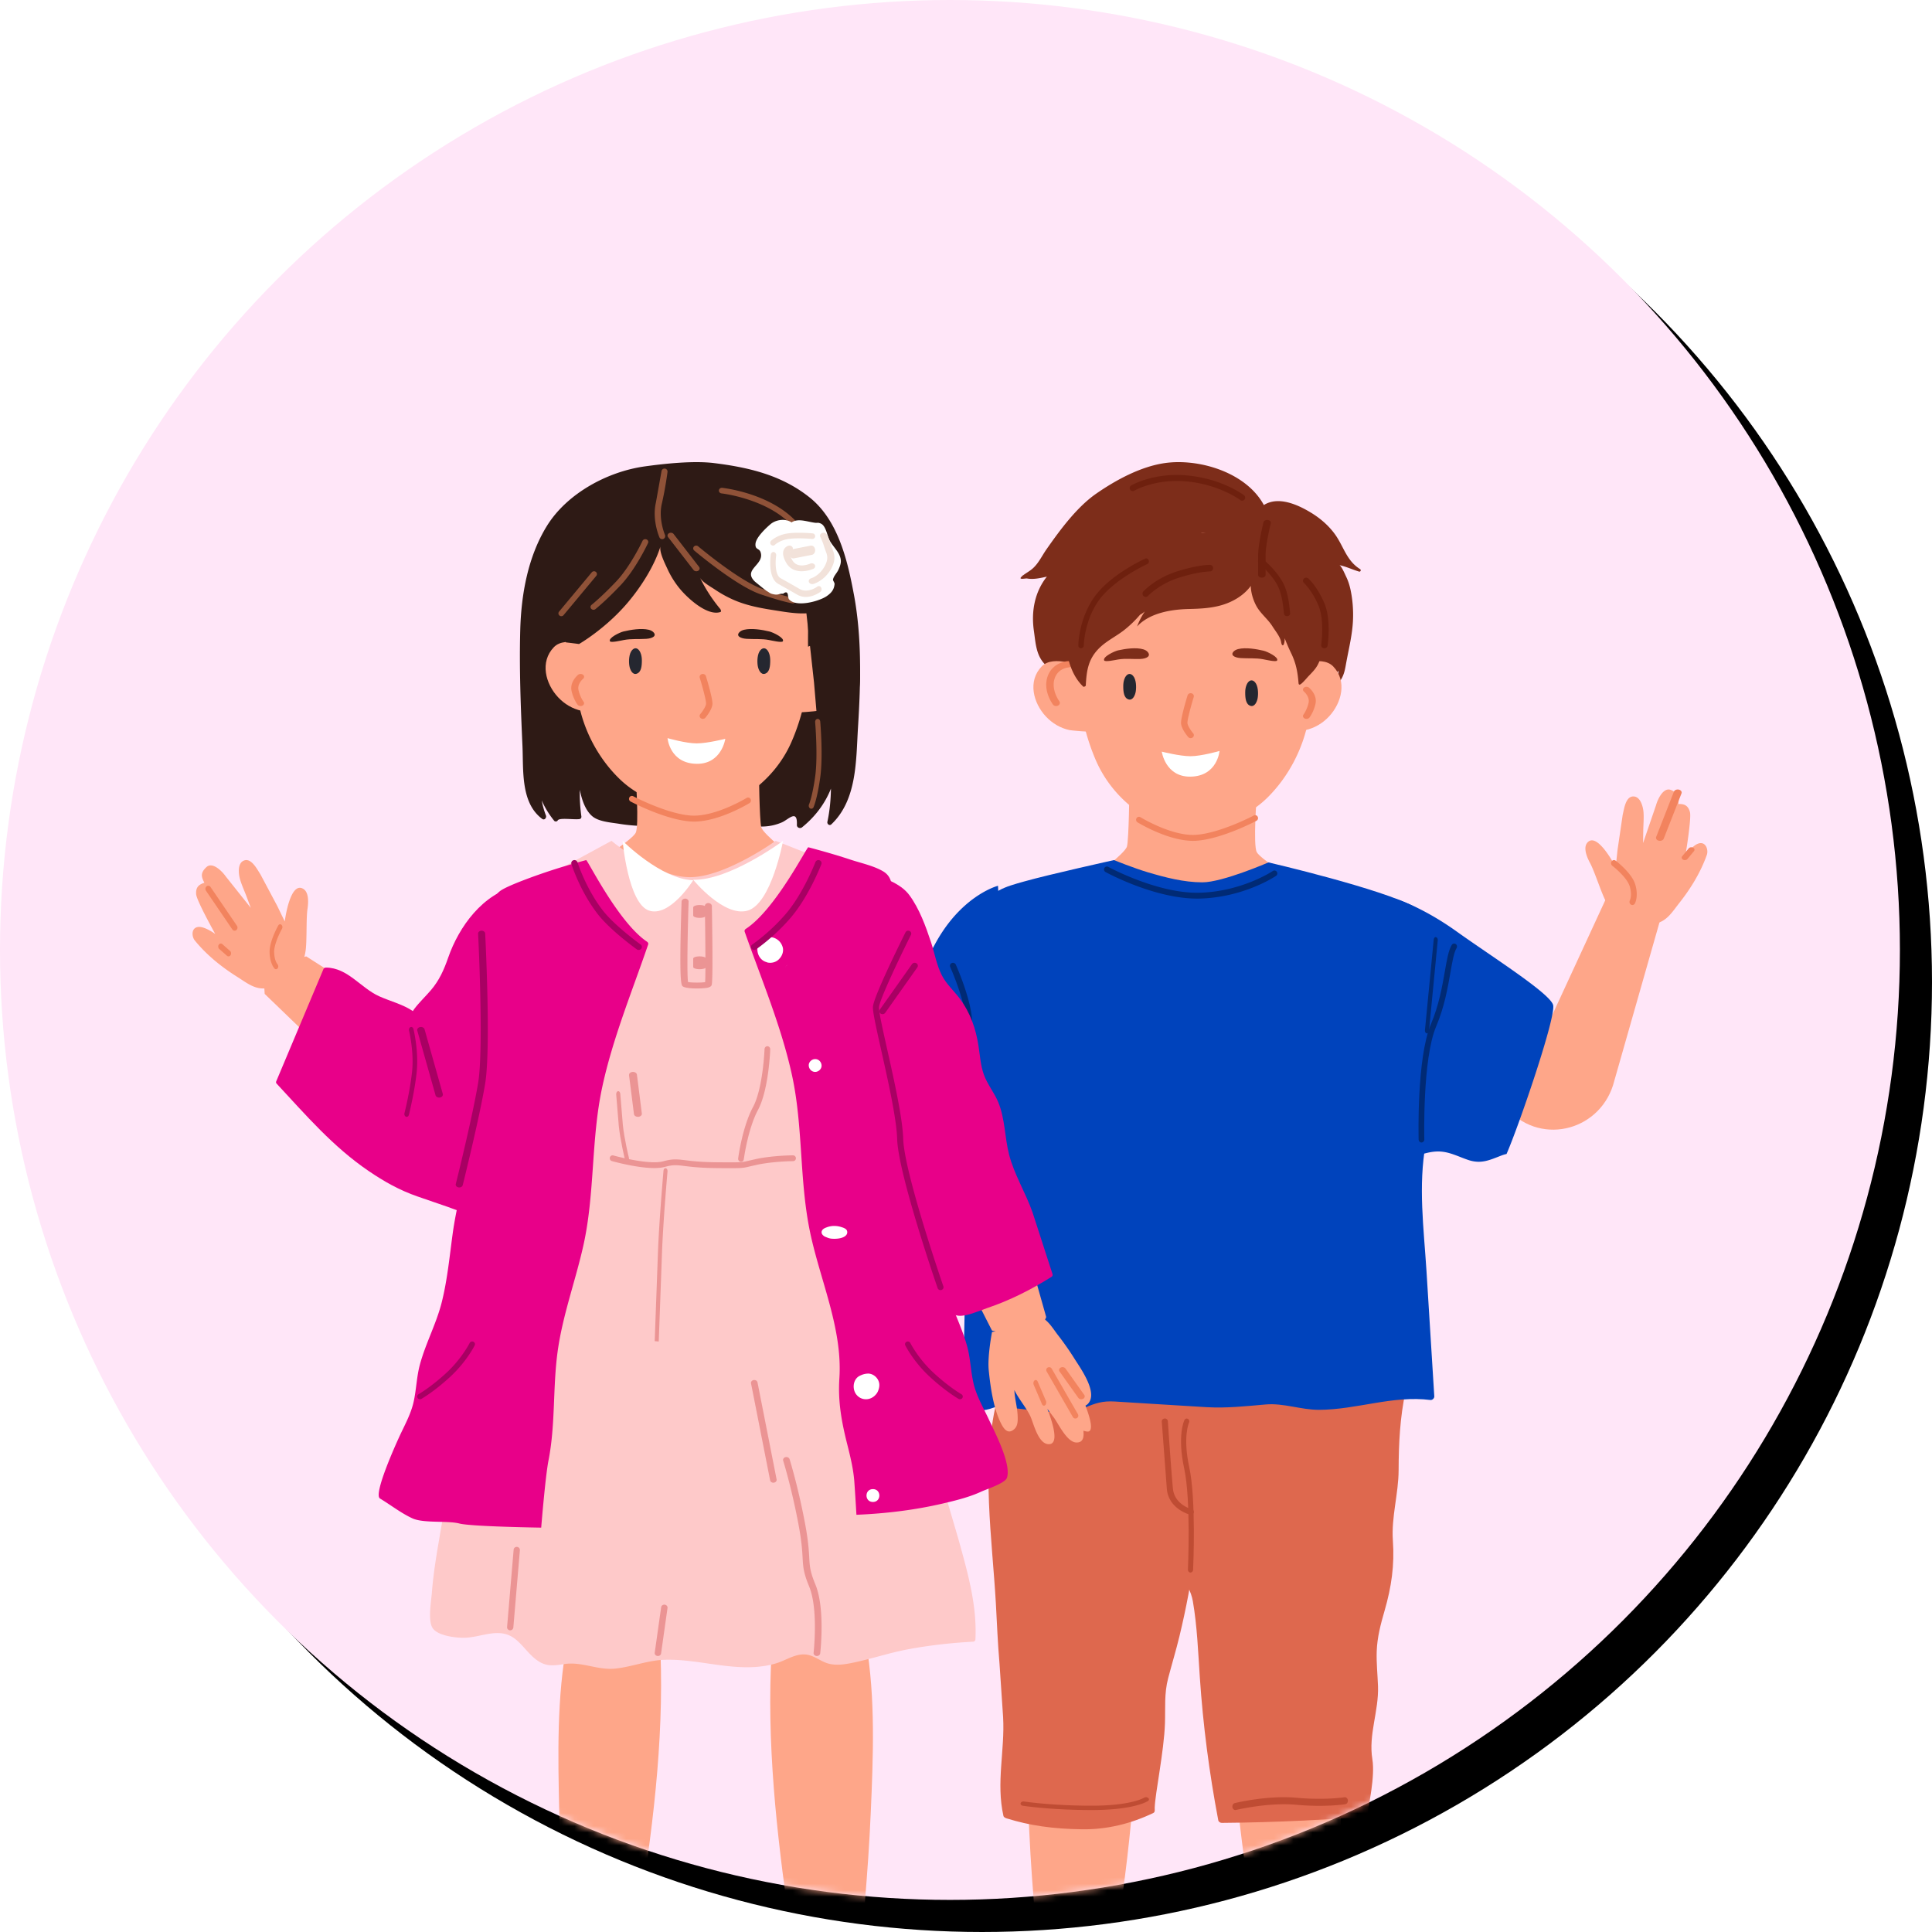 <svg xmlns="http://www.w3.org/2000/svg" xmlns:xlink="http://www.w3.org/1999/xlink" width="301" height="301" xmlns:v="https://vecta.io/nano"><style><![CDATA[.B{fill:#fea689}.C{fill:#f2835e}.D{fill:#fff}.E{fill:#7d2d1a}.F{fill:#2e1a15}]]></style><defs><circle id="A" cx="148" cy="148" r="148"/><filter x="-0.8%" y="-0.8%" width="103.4%" height="103.4%" id="B"><feOffset dx="5" dy="5" in="SourceAlpha"/><feColorMatrix values="0 0 0 0 1   0 0 0 0 0   0 0 0 0 0.71  0 0 0 1 0"/></filter></defs><g fill="none" fill-rule="evenodd"><mask id="C" class="D"><use xlink:href="#A"/></mask><use fill="#000" filter="url(#B)" xlink:href="#A"/><use fill="#ffe6f8" xlink:href="#A"/><g mask="url(#C)"><g transform="matrix(-1 0 0 1 266 72)"><path d="M106.923 17.925a1.64 1.64 0 0 0-.191-.183.12.12 0 0 0-.114-.097c-.43-.337-.894-.579-1.337-.932-1.029-.82-1.571-2.061-2.311-3.118-2.082-2.978-4.72-6.577-7.753-8.683C92.131 2.772 88.248.666 84.473.139c-5.279-.735-12.616 1.439-15.379 6.545-2.222-1.41-5.218-.107-7.35 1.193-1.394.85-2.658 1.924-3.642 3.244-1.446 1.94-1.831 4.204-4.004 5.547-.197.122-.07.451.159.383 1.016-.298 2.056-.8 3.078-1.003-.303.061-.907 1.48-1.048 1.769-.336.687-.555 1.39-.711 2.138-.318 1.524-.434 3.103-.368 4.66.093 2.191.617 4.289 1.015 6.429.211 1.135.319 2.12 1.034 3.101.097.133.364.112.346-.096l-.146-1.588c.152.27.304.538.47.799.409 1.359 1.001 2.448 1.756 3.905.386.747 1.881.623 2.018 1.452.207 1.246 1.575 2.728 2.441 3.47 1.461 1.249 1.705 3.215 2.785 4.806 1.493 2.2 2.914 4.394 3.71 6.776 1.417.901 2.927 1.584 4.393 1.939 4.629 1.121 9.341-.295 13.385-2.601 1.203-.686 2.472-1.455 3.709-2.313.582-2.561 1.4-5.059 2.737-7.326 1.52-2.576 3.815-4.295 5.891-6.282l.217-1.363c.461-.916.807-1.921 1.064-2.975l1.186-1.261c1.376-1.446 1.43-3.31 1.704-5.211.442-3.064-.147-6.078-2.023-8.438 1.028.227 2.064.468 3.078.29.253-.044 1.315.235.945-.202" class="E"/><path d="M91.789 227.962c.656 4.44 1.38 13.225 1.38 13.225s.392.443.459.434l9.173.379c.219.009.382-.155.404-.353 1.043-9.376 1.991-18.77 2.431-28.191.406-8.68.803-17.863-.764-26.48.061.013.124.023.185.037.307.068.464-.365.155-.454-.142-.04-.286-.072-.428-.112-.022-.117-.036-.237-.059-.353-.046-.227-.431-.198-.425.036l.008.193c-4.769-1.249-9.587-1.592-14.534-1.12-.194.018-.33.227-.344.394-1.201 14.118.289 28.357 2.36 42.366" class="B"/><path d="M110.77 146.504c.443-.257.241-1.011-.291-1.119l-.354-1.267c-.182-.582-1.072-.342-.915.253l.276 1.131c-2.122.354-2.432.718-4.557 1.05-2.457.383-5.116.825-7.454-.325-1.759-.866-2.992-2.518-4.761-3.386-1.336-.655-2.859-.936-4.339-.812-7.164.598-9.312 8.686-9.372 14.647-.089 8.8 1.182 17.706 3.242 26.246.53 2.193 1.185 4.348 1.758 6.529.634 2.414.418 4.603.5 7.047.146 4.357 1.52 10.841 1.598 13.135.01.305-.087.679.215.824 3.475 1.667 7.219 2.592 11.083 2.541 4.585-.06 8.18-.586 11.749-1.692.216-.067.472-.179.521-.398 1.17-5.19-.243-10.185.05-15.386l.567-8.417c.272-3.092.386-6.203.561-9.302.576-10.156 2.316-21.229-.079-31.3" fill="#de684e"/><path d="M73.765 185.696c-.01-.168-.14-.38-.332-.402-4.886-.57-9.661-.321-14.407.837l.012-.194c.011-.234-.37-.271-.419-.044-.025.116-.041.236-.066.353-.142.037-.284.066-.426.104-.309.083-.162.52.143.457.061-.012.123-.021.184-.033-1.731 8.612-1.532 17.829-1.313 26.542.237 9.458.977 18.899 1.813 28.322.018.2.175.367.392.361l9.086-.199c.066.011.464-.426.464-.426s.901-8.796 1.644-13.236c2.343-14.008 4.117-28.26 3.226-42.443" class="B"/><path d="M86.998 150.786c-.061-2.927-1.45-5.923-3.115-8.294-1.53-2.18-3.576-1.457-5.887-1.001-8.971 1.772-20.857 2.436-29.96 3.175-.075.006-.137.031-.197.056l-.057-.183c-.156-.487-.879-.287-.771.211.879 4.061 1.074 8.116 1.088 12.298.012 3.679 1.153 7.31.894 10.971-.27 3.823.224 7.23 1.284 10.893.61 2.108 1.16 4.159 1.235 6.37.06 1.812-.139 3.623-.202 5.432-.135 3.885 1.51 7.529.882 11.354-.457 2.783.627 7.211.684 8.286.071 1.348 2.394.845 3.679.932l6.363.355c4.244.199 8.493.325 12.741.359.228.002.495-.173.539-.407 1.403-7.377 2.371-14.808 2.875-22.297.265-3.938.411-7.926 1.083-11.822.543-3.15 3.209-5.096 3.644-8.38.397-2.999-.203-6.063.457-9.036.708-3.188 2.812-5.9 2.741-9.273" fill="#de684e"/><g class="B"><path d="M118 116.961l10.075 23.76 6.74 2.278 2.185-3.557L132.351 109 118 116.961M70.192 51.815s.611 7.926 0 8.963S65 64.704 65 64.704l8.094 7.334L85.082 73 96 64.926S90.732 61 90.426 59.889 90.044 51 90.044 51l-19.852.815"/><path d="M62.131 40.072c.85 4.625 3.178 9.013 6.423 12.21 3.527 3.476 8.478 4.926 13.21 4.694 4.234-.208 8.215-2.871 10.914-6.234 1.046-1.304 1.931-2.757 2.603-4.316 1.815-4.213 2.993-9.52 2.663-14.162-.285-4.001.729-9.254-2.263-11.729-4.997-4.133-11.086-6.59-16.831-9.487-.034-.017-.072-.035-.109-.044-.799-.17-16.779 4.936-16.781 4.936-.253.117-.42 2.037-.475 2.359a43.14 43.14 0 0 0-.339 2.498c-.307 2.844-.05 5.861.031 8.711.098 3.439.31 7.061.953 10.564"/><path d="M64.628 31.959s-4.466-2.066-6.334-.133c-2.206 2.283-1.328 5.697.663 7.814.991 1.053 2.231 1.794 3.671 2.108.314.068 3.385.33 3.372.229-.001-.001-1.372-10.018-1.372-10.018m32.744 0s4.466-2.066 6.334-.133c2.206 2.283 1.327 5.697-.664 7.814-.991 1.053-2.23 1.794-3.671 2.108-.314.068-3.386.33-3.372.229 0-.001 1.372-10.018 1.372-10.018"/></g><g fill="#252730"><path d="M72 35.848c-.012-1.442-.822-2.34-1.526-1.559-.495.551-.536 1.733-.419 2.449.097.59.467 1.431 1.118 1.232.736-.224.834-1.191.827-2.123m19-1c-.012-1.441-.823-2.34-1.526-1.558-.495.55-.536 1.732-.419 2.448.096.591.467 1.431 1.118 1.233.736-.223.835-1.19.827-2.123"/></g><g class="E"><path d="M73.781 29.478c-.158-.156-.406-.288-.7-.359-1.168-.283-2.836-.004-3.949.264-.599.144-2.409 1.021-2.096 1.532.153.248 1.688-.114 2.185-.208 1.137-.214 2.31-.1 3.471-.179.988-.067 1.682-.466 1.089-1.051m13.412.097c.148-.172.386-.322.673-.407 1.141-.34 2.813-.095 3.934.156.603.136 2.451 1.016 2.171 1.574-.137.271-1.682-.068-2.18-.152-1.141-.193-2.298-.033-3.454-.08-.984-.04-1.697-.445-1.144-1.09"/></g><path d="M80.5 43c-.108 0-.218-.033-.31-.1a.44.44 0 0 1-.083-.651c.326-.384.857-1.158.893-1.602.039-.463-.551-2.652-.981-4.058-.076-.246.079-.502.343-.573s.542.074.618.319c.181.592 1.082 3.587 1.016 4.382-.072.869-1 1.981-1.105 2.105-.098.116-.245.177-.392.177" class="C"/><path d="M76 45s2.853.817 4.523.817S85 45.103 85 45.103s-.553 3.936-4.443 3.896C76.331 48.958 76 45 76 45" class="D"/><g class="C"><path d="M101.457 38a.65.65 0 0 1-.312-.079c-.268-.147-.347-.453-.174-.682.013-.018 1.296-1.76.725-3.512-.527-1.617-2.09-1.732-2.157-1.736-.317-.02-.558-.253-.537-.524s.292-.502.608-.461c.1.005 2.447.143 3.201 2.457.712 2.187-.802 4.227-.867 4.312-.11.146-.296.226-.486.226M80.122 59a7.74 7.74 0 0 1-.565-.02c-3.963-.292-9.097-2.992-9.313-3.107s-.307-.396-.193-.623.386-.315.608-.198c.051.027 5.186 2.729 8.963 3.007 3.723.292 8.646-2.708 8.695-2.738.214-.133.491-.06.619.159a.47.47 0 0 1-.155.634c-.201.124-4.758 2.888-8.659 2.888M62.452 40c-.183 0-.362-.075-.465-.21-.027-.035-.646-.854-.935-2.13-.321-1.417.955-2.483 1.009-2.528.212-.175.559-.176.774-.007a.38.38 0 0 1 .01.62c-.009.009-.935.794-.717 1.757.251 1.104.786 1.822.791 1.828.157.207.075.478-.182.604a.65.65 0 0 1-.286.065"/></g><path d="M141.618 151.61c1.311-1.777-1.11-5.614-1.882-7.052-.756-1.41-1.587-2.782-2.489-4.11-.694-1.023-1.475-2.639-2.74-3.168-2.088-.872-5.531.46-7.29 1.637-.026.007-1.079.086-1.079.086s-1.16 3.793-1.139 6.086c.026 2.72.221 6.298 1.317 8.823.417.961 1.033 1.819 2.158.992.615-.452.691-1.283.73-1.953.091-1.549-.239-2.858-.164-4.294.616 1.535 1.816 3.103 2.326 4.464.423 1.128.878 4.487 2.624 4.726 1.718.235 1.267-2.689.36-5.686l1.022 1.576c.652 1.044 1.811 4.064 3.368 4.248 1.238.147 1.396-.856 1.387-1.79.161.069.329.126.501.168.134.034.276.058.409.023 1.124-.289-.228-4.182-.168-4.2.256-.078.509-.256.746-.576" class="B"/><g class="C"><path d="M134.603 152c-.148 0-.29-.101-.359-.273l-1.204-3.036c-.095-.24-.012-.528.186-.643s.435-.014.53.225l1.205 3.036c.095.24.012.528-.186.643-.056.033-.114.047-.172.047m5.873 4.001c-.2 0-.392-.093-.48-.252l-3.95-7.145c-.119-.215-.001-.468.263-.564s.574-.002.694.214l3.95 7.145c.119.216.001.468-.263.565a.64.64 0 0 1-.215.037m.916-4c-.228 0-.445-.109-.55-.295l-2.782-4.967c-.144-.258-.015-.565.287-.688s.667-.013.812.245l2.783 4.966c.144.259.015.566-.288.687-.085.035-.174.051-.261.051"/></g><g class="B"><path d="M31 100.945L15.118 66.551 8.171 66 7 70.101l7.493 26.272c1.895 7.654 11.162 10.221 16.507 4.572"/><path d="M15.762 68.524c.749-1.368 1.777-4.701 2.513-6.067.729-1.353.959-2.504.456-3.132-1.545-1.932-4.451 3.768-4.451 3.768l-.285-2.664-.804-5.477c-.209-.843-.429-2.799-1.588-2.867-1.206-.071-1.605 1.673-1.661 2.508-.06.908.024 1.838.042 2.745l.031 2.013L8 53.468c-.277-1.01-1.177-2.865-2.329-2.392-1.37.564-1.246 1.324-1.148 2.188-.87-.031-1.52.166-1.813 1.262-.26.973.709 6.776.709 6.776s-.969-1.433-1.885-1.828c-1.252-.54-1.746.899-1.454 1.719 1.002 2.81 2.576 5.32 4.289 7.489 1.106 1.4 1.995 2.958 3.894 3.233 1.315.19 2.857.102 3.882-.723a.46.46 0 0 0 .138-.02c1.857-.579 2.608-1.061 3.477-2.649"/></g><g class="C"><path d="M11.677 69a.44.44 0 0 1-.383-.234c-.026-.044-.607-1.119-.063-2.963.529-1.79 2.955-3.638 3.059-3.716a.43.43 0 0 1 .628.121c.143.22.093.525-.111.679-.632.478-2.353 1.988-2.715 3.213-.411 1.391-.038 2.137-.021 2.168.12.233.048.53-.165.665a.43.43 0 0 1-.229.067M7.384 59c-.264 0-.51-.132-.589-.337l-2.768-7.052c-.099-.251.086-.515.411-.59s.669.067.768.316l2.768 7.052c.098.251-.086.515-.411.59a.78.78 0 0 1-.178.02M3.509 62c-.16 0-.317-.061-.411-.175l-1.016-1.22c-.15-.179-.088-.421.139-.54s.532-.069.681.11l1.016 1.22c.15.18.087.421-.139.54a.58.58 0 0 1-.27.065"/></g><g fill="#0043bc"><path d="M114.776 93.172c-.917-7.967 1.304-15.856-1.776-23.47-1.186-2.931-3.684-3.56-6.551-4.368C102.527 64.228 92.453 62 92.453 62s-3.108 1.255-5.269 1.896c-2.762.818-5.598 1.562-8.5 1.569-3.152.008-10.309-3.105-10.309-3.105s-17.779 4.122-22.968 7.027c-4.235 2.372-1.639 2.852-4.362 6.879-.173.256.191.604.44.419 1.141-.846 2.197-1.774 3.233-2.721l.022.957c-1.985 4.298-.052 9.655-.035 14.174.012 3.218-.939 6.315-1.313 9.49-.304 2.581.02 5.052.481 7.589 1.195 6.575.306 13.196-.114 19.818l-1.218 19.557c-.019.291.302.604.596.567 5.89-.749 11.512 1.518 17.368 1.531 2.816.006 5.501-1.077 8.303-.835 3.106.269 6.022.596 9.162.425l9.395-.577 4.936-.307c1.891-.118 3.015.245 4.718.971 3.516 1.499 9.327.048 13.102-.125.341-.016.692-.03 1.017.087 1.767.642 2.801.623 4.583-.348.179-.098.281-.312.278-.509l-.553-27.065c-.087-4.548.163-9.036.351-13.576.176-4.259-.537-8.404-1.023-12.619"/><path d="M32.049 108.014c1.826.698 3.157 1.379 5.169.715 1.467-.483 2.832-1.236 4.406-1.324 1.858-.102 3.496.728 5.267 1.126 2.5.563 5.165-.102 7.317-1.414l2.474-1.577c.715-7.638 2.698-23.565 2.253-24.093C58.365 80.769 48.669 68 48.669 68s-4.122 1.197-9.603 5.117-14.414 9.548-15.029 11.427c-.556 1.701 5.343 18.889 7.247 23.242a5.33 5.33 0 0 1 .765.228M110.513 66s5.007 1.273 9.041 7.755 15.408 34.366 15.446 35.901-5.49 2.148-9.523 5.524-10.613 3.069-12.775 3.529-4.702.307-4.702 0S110.513 66 110.513 66"/></g><g fill="#bf4c33"><path d="M80.522 173c-.213 0-.392-.185-.403-.423-.02-.443-.494-10.921.598-15.984 1.033-4.785.048-6.912.038-6.933-.104-.217-.031-.488.164-.604s.438-.039.545.176c.048.096 1.154 2.402.039 7.57-1.066 4.94-.583 15.624-.578 15.731.012.246-.16.456-.383.468-.007.001-.014.001-.021.001"/><path d="M80.474 164c-.207 0-.397-.128-.456-.323-.071-.236.076-.481.328-.548.109-.028 2.673-.738 2.915-3.202.272-2.774.786-10.432.791-10.509.017-.244.242-.448.503-.415.262.015.461.226.444.47l-.793 10.535c-.302 3.081-3.47 3.94-3.605 3.974a.51.51 0 0 1-.128.016M73.53 210a.37.37 0 0 1-.098-.012c-.05-.012-5.023-1.207-9.375-.811-4.477.411-7.524-.065-7.651-.087-.257-.041-.438-.316-.402-.616s.28-.501.531-.466c.03.005 3.084.479 7.447.08 4.493-.415 9.435.779 9.643.83.254.061.417.353.364.647-.047.259-.242.435-.46.435m22.393 0h-.067c-6.526-.004-8.618-1.351-8.704-1.408-.188-.126-.203-.341-.032-.48a.58.58 0 0 1 .647-.025c.037.023 2.014 1.23 8.09 1.235h.066c6.258 0 10.48-.646 10.522-.653.252-.037.493.078.546.262s-.106.363-.355.403c-.043.006-4.351.667-10.712.667"/></g><g fill="#002a75"><path d="M44.538 106c-.257-.007-.449-.219-.443-.475.004-.125.304-12.559-1.844-17.61-1.28-3.008-1.806-6.017-2.229-8.436-.292-1.672-.545-3.117-.949-3.763-.134-.215-.076-.501.129-.641s.479-.079.613.134c.501.803.756 2.259 1.078 4.104.415 2.37.931 5.319 2.167 8.226 2.23 5.242 1.934 17.492 1.921 18.011-.007.252-.204.45-.442.45"/><path d="M43.682 89c-.156 0-.293-.162-.315-.387l-1.364-14.102c-.023-.245.098-.47.272-.504.175-.046.334.137.358.383l1.364 14.102c.023.244-.098.47-.273.503-.014.004-.029.004-.043.004M79.478 68a14.53 14.53 0 0 1-.512-.008c-6.779-.215-11.566-3.4-11.767-3.535a.46.46 0 0 1-.126-.632c.137-.209.413-.268.621-.128.047.032 4.786 3.177 11.299 3.384 6.532.226 14.268-3.984 14.345-4.026.218-.117.489-.035.607.186a.46.46 0 0 1-.182.618C93.447 64.03 86.12 68 79.478 68m34.997 48c-.269-.003-.478-.215-.475-.474l.563-28.687c.238-3.424 2.435-8.353 2.528-8.561a.48.48 0 0 1 .626-.238c.239.105.348.38.242.616-.022.049-2.223 4.987-2.449 8.247-.231 3.33-.558 28.384-.562 28.637a.47.47 0 0 1-.475.461"/></g><path d="M97.044 20.783c-2.557-2.184-5.407-4.069-8.251-5.817-2.544-1.563-5.338-3.451-8.332-3.855-3.1-.419-6.405.428-9.381 1.241-2.983.814-6.402 1.565-9.084 3.206-1.959 1.198-3.26 3.17-2.95 5.577.242 1.88.346 3.498.358 5.375.008 1.297.133 2.45.797 3.564.09.636.318 1.25.698 1.837.324.499.753.931 1.161 1.354.373.386.756.884 1.165 1.227.36.302.449.16.47-.109.137-1.714.393-3.061 1.14-4.603.37-.764.707-1.548 1.014-2.343.001.353.027.702.179 1.026.031.065.104.071.168.049.012.012.034.02.039 0 .002-.01.007-.019.01-.029.009-.01.027-.006.033-.019.069-.149.105-.298.129-.45.13-.794.921-1.746 1.342-2.42.692-1.106 1.749-1.904 2.411-3.006.506-.844.965-2.162.969-3.311 1.08 1.492 2.796 2.496 4.558 3.006 1.656.479 3.352.556 5.06.595 2.718.061 6.121.584 8.103 2.727a12.09 12.09 0 0 0-1.203-2.34c.231.196.476.374.736.508a17.5 17.5 0 0 0 2.527 2.431c1.249.968 2.723 1.662 3.853 2.79 1.693 1.691 1.952 3.471 2.074 5.775.006.105.094.175.183.185.063.056.159.071.236-.002 1.839-1.764 2.56-4.533 2.719-7.056.19-3.016-.685-5.193-2.931-7.111" class="E"/><g fill="#6e200e"><path d="M69.407 18c-.33-.004-.584-.198-.579-.433v-3.182c-.031-1.701-.811-4.851-.819-4.883-.058-.231.15-.453.465-.496.32-.037.616.112.673.343.033.132.804 3.25.838 5.024v3.209c-.006.233-.263.419-.579.419"/><path d="M65.483 24a.67.67 0 0 1-.046-.002c-.265-.023-.459-.238-.434-.481.16-1.541.34-3.288 1.129-4.758.784-1.462 1.98-2.655 3.046-3.629.189-.173.494-.173.682 0s.188.453-.001.624c-1.01.923-2.14 2.049-2.861 3.394-.71 1.326-.882 2.987-1.035 4.453-.023.228-.233.4-.479.4M59.66 29a.49.49 0 0 1-.493-.407c-.025-.164-.59-4.058.507-6.63 1.087-2.549 2.428-3.78 2.485-3.832.199-.179.513-.173.703.016s.183.488-.015.669c-.012.01-1.25 1.157-2.25 3.502-.995 2.335-.449 6.105-.443 6.143.039.259-.151.498-.423.535a.58.58 0 0 1-.07.005M87.501 21a.49.49 0 0 1-.362-.16c-.017-.018-1.731-1.843-4.737-2.811-3.055-.986-4.886-1.003-4.904-1.003-.275-.001-.498-.23-.498-.513s.223-.512.499-.512c.079 0 1.985.012 5.202 1.049 3.268 1.053 5.087 3.004 5.163 3.086.189.206.18.53-.02.724-.096.095-.22.141-.343.141M97.577 29c-.23 0-.418-.201-.423-.451-.001-.038-.096-3.957-2.425-7.118-2.358-3.202-7.418-5.524-7.469-5.548-.216-.098-.317-.367-.227-.601s.339-.344.554-.246 5.311 2.437 7.803 5.821c2.514 3.414 2.607 7.503 2.61 7.676.004.254-.182.463-.415.467M72.482 6c-.143 0-.284-.061-.379-.179-.165-.202-.128-.496.081-.655.136-.104 3.385-2.542 8.689-3.075 5.328-.538 8.756 1.469 8.899 1.556a.46.46 0 0 1 .158.642.49.49 0 0 1-.662.153c-.033-.019-3.313-1.927-8.295-1.422-5.012.505-8.162 2.857-8.193 2.881a.49.49 0 0 1-.297.099"/></g></g></g><g mask="url(#C)"><g transform="translate(30 72)"><g class="B"><path d="M26 82.297L17.708 77 11 78.802l.235 4.044L18.655 90 26 82.297m94 44.052l4.548 8.948 6.668 1.702 1.783-3.796L130.116 123 120 126.349m-27.375 98.614c.618 4.44 1.299 13.225 1.299 13.225s.37.443.432.434l8.635.379c.205.009.359-.155.379-.354.982-9.375 1.874-18.77 2.288-28.191.382-8.68.756-17.862-.719-26.48.058.014.116.024.174.038.289.067.438-.366.146-.454-.134-.041-.269-.072-.403-.112-.021-.117-.033-.237-.055-.353-.043-.227-.405-.198-.4.035l.007.194c-4.488-1.249-9.023-1.592-13.679-1.12-.183.019-.31.227-.324.394-1.13 14.118.273 28.357 2.221 42.366m-19.847-42.268c-.01-.168-.133-.38-.313-.402-4.598-.57-9.093-.321-13.559.837l.011-.193c.01-.235-.348-.271-.395-.044-.024.116-.039.236-.063.353l-.401.103c-.291.083-.152.52.135.458.057-.012.115-.021.173-.033-1.63 8.612-1.442 17.829-1.236 26.542.223 9.459.92 18.899 1.706 28.322.016.2.165.367.369.361l8.551-.199c.061.011.436-.426.436-.426s.848-8.796 1.547-13.236c2.205-14.008 3.876-28.26 3.036-42.443"/></g><path d="M103.034 20.624c-.998-5.376-2.476-11.597-6.896-15.123C91.784 2.027 86.688.824 81.263.149c-3.17-.395-7.612.071-10.794.512-5.849.809-12.157 4.238-15.271 9.291-2.953 4.79-3.992 10.648-4.144 16.187-.165 6.034.077 12.101.347 18.129.165 3.697-.307 8.817 3.071 11.312.368.272.713-.197.583-.534-.308-.797-.513-1.569-.657-2.345.48 1.104 1.125 2.158 1.941 3.17.132.163.45.142.549-.049.25-.483 2.642-.07 3.427-.22.197-.037.286-.236.261-.415a26.15 26.15 0 0 1-.245-4.142c.328 1.665.922 3.305 2.01 4.174 1.01.806 2.889.927 4.115 1.126 1.681.274 3.366.369 5.068.356.28-.002.397-.269.341-.473 1.522-.066 3.047-.108 4.609.167a19.97 19.97 0 0 0 5.719.199c2.392-.246 4.606.295 6.954.165a7.83 7.83 0 0 0 2.678-.639c.995-.434 2.445-2.128 2.326.395-.02.436.498.628.814.372 2.046-1.658 3.573-3.696 4.494-6.023-.029 1.726-.18 3.434-.554 5.171-.074.345.325.673.62.392 4.032-3.832 3.832-9.995 4.15-15.117.428-6.889.627-13.864-.639-20.684" class="F"/><g class="B"><path d="M69.025 48.815s.591 7.926 0 8.963S64 61.704 64 61.704l7.832 7.334L83.433 70 94 61.926S88.901 58 88.606 56.889 88.236 48 88.236 48l-19.211.815"/><path d="M60.131 37.44c.85 4.524 3.178 8.817 6.423 11.945 3.527 3.4 8.478 4.818 13.21 4.591 4.234-.203 8.215-2.808 10.914-6.098 1.046-1.275 1.931-2.697 2.603-4.223 1.815-4.121 2.993-9.313 2.663-13.853-.284-3.914.729-9.053-2.263-11.474-4.997-4.043-11.086-6.447-16.831-9.281a.49.49 0 0 0-.109-.043c-.799-.166-16.779 4.828-16.781 4.829-.252.115-.421 1.993-.475 2.308-.138.81-.248 1.625-.339 2.443-.307 2.782-.05 5.734.031 8.522.098 3.365.31 6.907.953 10.334"/><path d="M62.628 28.959s-4.466-2.067-6.334-.133c-2.206 2.283-1.327 5.697.664 7.814.99 1.053 2.23 1.795 3.671 2.108.314.068 3.386.33 3.372.229 0-.001-1.372-10.018-1.372-10.018m32.743 0s4.466-2.067 6.334-.133c2.206 2.283 1.328 5.697-.663 7.814-.991 1.053-2.231 1.795-3.671 2.108-.314.068-3.386.33-3.372.229 0-.001 1.372-10.018 1.372-10.018"/></g><g fill="#252730"><path d="M70 30.847c-.012-1.441-.823-2.34-1.526-1.558-.495.551-.536 1.733-.419 2.449.097.59.468 1.431 1.118 1.232.736-.224.835-1.191.827-2.123m20 0c-.012-1.441-.822-2.34-1.526-1.558-.495.551-.536 1.733-.419 2.449.097.59.468 1.431 1.118 1.232.736-.224.834-1.191.826-2.123"/></g><g class="F"><path d="M71.781 26.478c-.158-.157-.406-.288-.7-.359-1.168-.283-2.836-.004-3.949.264-.599.144-2.409 1.021-2.096 1.532.152.248 1.688-.114 2.185-.208 1.137-.214 2.31-.1 3.471-.179.988-.067 1.682-.466 1.089-1.05m13.438 0c.158-.157.406-.288.7-.359 1.167-.283 2.835-.004 3.949.264.599.144 2.41 1.021 2.096 1.532-.152.248-1.688-.114-2.184-.208-1.137-.214-2.311-.1-3.471-.179-.989-.067-1.682-.466-1.089-1.05"/></g><path d="M79.5 40a.52.52 0 0 1-.31-.1.44.44 0 0 1-.083-.651c.326-.384.857-1.158.893-1.602.039-.462-.55-2.651-.982-4.057-.076-.246.079-.502.345-.572s.541.072.617.319c.181.592 1.082 3.586 1.016 4.382-.072.868-.999 1.981-1.104 2.105-.098.115-.245.176-.392.176" class="C"/><path d="M74 43s2.853.818 4.523.818S83 43.104 83 43.104s-.553 3.935-4.442 3.896C74.331 46.958 74 43 74 43" class="D"/><g class="C"><path d="M100.457 36a.66.66 0 0 1-.312-.078c-.268-.147-.347-.453-.175-.682.014-.018 1.297-1.761.725-3.514-.526-1.616-2.09-1.732-2.156-1.736-.317-.019-.558-.254-.537-.524s.293-.487.608-.462c.099.005 2.447.144 3.201 2.458.712 2.188-.803 4.228-.868 4.314-.11.146-.296.226-.486.226M78.121 56a7.75 7.75 0 0 1-.565-.02c-3.963-.292-9.096-2.993-9.313-3.107a.47.47 0 0 1-.193-.623c.115-.227.385-.315.608-.197.051.027 5.185 2.728 8.962 3.006 3.737.269 8.646-2.709 8.695-2.74.214-.13.491-.059.619.16a.47.47 0 0 1-.156.634c-.201.123-4.758 2.888-8.659 2.888M60.453 38c-.184 0-.364-.074-.467-.209-.026-.034-.646-.855-.935-2.13-.32-1.417.955-2.484 1.01-2.529a.65.65 0 0 1 .774-.006.38.38 0 0 1 .009.621c-.026.022-.932.803-.717 1.757.253 1.115.785 1.821.791 1.827.158.207.077.478-.18.605a.65.65 0 0 1-.286.065"/></g><path d="M103.423 28.95c-.839-3.262-1.54-6.618-2.512-9.84-.734-2.435-1.87-4.655-3.962-6.199-2.59-1.912-5.95-3.419-9.027-4.372-3.215-.995-6.878-2.154-10.232-2.468-3.425-.32-7.162.518-10.503 1.182-2.845.565-6.169 1.067-8.488 2.96-2.126 1.736-2.693 4.401-2.698 7.017-.006 3.405 2.075 10.882 2.183 10.854a129.33 129.33 0 0 1 2.03.252s4.116-2.36 7.571-6.436c1.993-2.352 4.126-5.605 5.126-8.799-.261.835.706 2.721 1.046 3.473.532 1.174 1.221 2.281 2.055 3.266 1.15 1.36 4.163 4.163 6.208 3.518.196-.062.096-.357-.035-.515a23.96 23.96 0 0 1-3.145-4.877c.346.717 1.722 1.463 2.37 1.9.885.596 1.823 1.117 2.799 1.552 2.008.896 4.134 1.301 6.297 1.639 1.655.259 3.428.587 5.131.497l1.187 10.801.589 6.938c.19 2.446 1.258 6.551-.961 8.283-.24.187.066.523.311.4 1.172-.587 1.575-1.637 1.698-2.806.081.094.214.138.313.018 1.968-2.396 3.034-5.423 4.116-8.29 1.291-3.421 1.446-6.409.537-9.945" class="F"/><g fill="#8f5238"><path d="M73.169 12a.47.47 0 0 1-.432-.284c-.048-.111-1.169-2.732-.551-5.413l.875-4.887c.032-.26.269-.441.526-.413s.442.271.409.531c-.003.024-.304 2.433-.893 4.984-.545 2.366.486 4.791.496 4.815a.48.48 0 0 1-.242.626c-.062.028-.126.04-.189.04M78.484 17c-.168 0-.334-.07-.432-.198l-3.967-5.124c-.156-.201-.09-.473.149-.606s.559-.076.715.126l3.966 5.125c.156.201.09.473-.149.606a.59.59 0 0 1-.283.072"/><path d="M93.54 22c-.019 0-.039-.001-.058-.003-.051-.006-1.303-.166-4.991-1.412-3.725-1.258-10.067-6.591-10.335-6.817-.19-.16-.208-.438-.04-.62a.48.48 0 0 1 .65-.037c.064.055 6.476 5.446 10.033 6.647s4.789 1.367 4.801 1.368c.251.032.429.252.396.492-.03.221-.228.382-.456.382m-31.074 1c-.132 0-.263-.052-.356-.152-.166-.182-.143-.456.054-.611.015-.012 1.557-1.242 3.831-3.641 2.253-2.378 4.093-6.295 4.112-6.334.102-.22.375-.322.613-.224s.344.35.241.57c-.077.165-1.918 4.083-4.267 6.562-2.323 2.452-3.862 3.677-3.927 3.728a.48.48 0 0 1-.301.103"/><path d="M57.449 24c-.099 0-.199-.032-.282-.097a.43.43 0 0 1-.067-.615l5.1-6.125a.46.46 0 0 1 .633-.065.43.43 0 0 1 .067.616l-5.1 6.125c-.089.107-.219.163-.35.163M96.398 54a.35.35 0 0 1-.187-.056c-.194-.121-.268-.403-.164-.631.003-.009.51-1.173.954-4.327.451-3.206.001-8.419-.003-8.472-.023-.257.137-.486.356-.512s.414.16.437.416c.019.219.465 5.391-.003 8.72-.47 3.341-1.014 4.564-1.037 4.614-.072.157-.209.247-.352.247M96.533 15c-.219 0-.414-.145-.457-.354-.005-.023-.494-2.296-2.547-4.612-3.84-4.331-11.044-5.155-11.116-5.163-.256-.027-.439-.244-.41-.484s.258-.413.517-.384c.31.033 7.65.875 11.727 5.472 2.214 2.499 2.724 4.905 2.745 5.006.048.237-.118.466-.37.511a.5.5 0 0 1-.089.008"/></g><path d="M119.283 167.66l-4.789-16.275-3.208-9.016-8.692-34.834s-2.751-11.254-3.326-17.513-1.252-28.193-1.252-28.193L90.851 59s-8.033 5.777-13.517 5.658C71.861 64.55 65.271 59 65.271 59l-8.956 4.867-8.234 64.182c-2.166 2.129-3.071 5.15-3.363 8.206-.247 2.693-.092 5.422-.512 8.087-.429 2.693-1.526 5.195-2.349 7.778-1.672 5.231-2.577 10.681-3.5 16.076-.448 2.629-.868 5.267-1.07 7.924-.101 1.365-.667 4.394.137 5.559.804 1.173 3.546 1.492 4.826 1.483 2.86-.027 5.62-1.829 8.17.309 1.106.928 1.919 2.174 3.071 3.057 1.489 1.156 2.66 1.001 4.423.728 2.778-.419 5.218 1.01 8.005.7 2.559-.282 4.944-1.264 7.549-1.364 4.771-.164 9.441 1.437 14.22 1.119 1.124-.082 2.239-.255 3.309-.592 1.636-.509 3.226-1.728 5.035-1.264 1.17.309 2.093 1.156 3.309 1.393 1.042.209 2.101.081 3.135-.119 3.006-.582 5.922-1.592 8.947-2.165 3.363-.628 6.754-1.01 10.171-1.192a.38.38 0 0 0 .375-.373c.265-5.404-1.261-10.581-2.687-15.739" fill="#fec9c9"/><g fill="#e80089"><path d="M126.876 158.247c.722-2.153-1.898-7.129-2.858-9.188-.848-1.813-1.887-3.571-2.343-5.53-.447-1.92-.477-3.899-1.003-5.805-.926-3.359-2.662-6.434-3.523-9.821-.894-3.517-1.235-7.132-1.742-10.713-.505-3.564-1.462-7.014-2.123-10.546-.775-4.143-.532-8.332-.705-12.517-.305-7.375-1.555-14.689-2.661-21.979-.315-2.081-.517-4.219-.959-6.277-.211-.983-.541-1.648-1.448-2.165-1.483-.846-3.392-1.244-5.014-1.78-2.169-.716-4.352-1.341-6.561-1.926-.229-.06-5.143 9.723-9.744 12.718-.136.089-.235.263-.178.426 2.581 7.352 5.719 14.757 7.378 22.372 1.699 7.802 1.157 15.898 2.675 23.753 1.508 7.802 5.236 15.489 4.705 23.496-.234 3.532.332 6.693 1.191 10.112.487 1.935.971 3.872 1.132 5.864a401.47 401.47 0 0 1 .335 5.258c4.533-.191 9.05-.727 13.466-1.758 2.062-.482 4.135-.991 6.053-1.881.737-.342 3.642-1.275 3.923-2.113m-97.596 3.262c1.655 1.004 3.193 2.218 4.956 3.037 1.751.814 5.479.33 7.338.813s12.748.641 12.748.641.642-7.944 1.133-10.449c1.106-5.641.654-11.262 1.414-16.895.764-5.662 2.781-11.053 4.022-16.611 1.801-8.071 1.192-16.442 2.908-24.529 1.616-7.615 4.674-15.02 7.189-22.372.056-.164-.041-.337-.174-.426C66.328 71.723 61.54 61.94 61.317 62c-2.152.585-4.279 1.21-6.393 1.926-1.58.535-5.245 1.837-6.69 2.682-.885.518-1.206 1.181-1.411 2.166-.43 2.058-.627 4.195-.934 6.275-1.077 7.291-2.296 14.606-2.592 21.981-.169 4.184.068 8.375-.687 12.517-.644 3.532-1.577 6.983-2.069 10.546-.494 3.581-.826 7.196-1.697 10.713-.839 3.388-2.531 6.462-3.432 9.821-.512 1.906-.542 3.886-.977 5.805-.444 1.959-1.456 3.717-2.282 5.53-.511 1.122-4.017 8.86-2.951 9.501l.075.046"/><path d="M130.877 116.92c-1.067-3.077-2.878-5.928-3.676-9.082-.677-2.677-.612-5.533-1.674-8.11-.629-1.526-1.718-2.797-2.266-4.363-.494-1.414-.585-2.924-.811-4.395-.414-2.704-1.273-5.18-2.908-7.375-.915-1.227-2.084-2.241-2.795-3.622-.823-1.597-1.131-3.47-1.694-5.171-.822-2.483-1.82-5.236-3.38-7.345-1.398-1.891-4.127-2.735-6.261-3.447-.354-.118-1.7.987-1.357 1.116.213.08.386.917.592 1-1.578 3.557.475 5.872.65 9.714l.681 12.61c.498 7.983.631 16.264 2.492 24.068 1.633 6.85 4.668 13.455 8.915 19.022.601.789.978 1.371 1.991 1.452 1.288.105 3.224-.794 4.41-1.194 3.539-1.192 6.865-2.876 10.037-4.867.129-.081.211-.254.162-.408l-3.109-9.603"/></g><path d="M139.752 146.361c1.043-1.819-1.495-5.312-2.321-6.632a44.98 44.98 0 0 0-2.622-3.749c-.721-.927-1.572-2.418-2.77-2.821-1.978-.666-5.004.902-6.506 2.182-.022.009-.976.173-.976.173s-.732 3.748-.516 5.952c.258 2.616.743 6.043 1.959 8.383.463.89 1.098 1.665 2.053.776.522-.487.52-1.293.499-1.941-.051-1.499-.463-2.731-.518-4.119.693 1.426 1.922 2.836 2.503 4.103.482 1.051 1.187 4.246 2.798 4.331 1.587.083.925-2.692-.16-5.504l1.068 1.433c.684.951 2 3.761 3.436 3.809 1.142.038 1.199-.94 1.111-1.837.154.052.311.093.472.119.125.021.256.032.375-.012 1-.372-.567-4.007-.514-4.029.227-.096.442-.288.631-.616" class="B"/><g class="C"><path d="M132.642 147c-.122 0-.241-.087-.307-.244l-1.284-3c-.101-.237-.046-.544.124-.686s.389-.064.491.173l1.284 3c.101.237.046.544-.124.686-.057.048-.12.071-.183.071m4.903 2c-.159 0-.314-.081-.396-.227l-4.091-7.11c-.124-.214-.046-.485.173-.605a.46.46 0 0 1 .619.169l4.091 7.11a.44.44 0 0 1-.173.605c-.071.039-.148.057-.223.057m.915-2.999a.57.57 0 0 1-.465-.22l-2.921-4.105c-.151-.213-.067-.487.19-.614s.587-.055.739.158l2.921 4.105c.151.213.066.488-.19.614a.63.63 0 0 1-.274.062"/></g><path d="M53.748 85.14c-.403-3.342-1.312-6.612-2.792-9.652-.923-1.896-1.829-3.547-2.077-5.668-.093-.798-.188-1.422-.583-2.02l2.385-1.514c.148-.096.056-.322-.122-.282-5.357 1.229-9.063 6.381-10.736 11.201-.657 1.892-1.39 3.546-2.708 5.082-.848.989-1.808 1.885-2.592 2.927-.078.104-.133.208-.204.312-1.526-1.049-3.544-1.541-5.251-2.312-2.881-1.299-4.882-4.441-8.284-4.469-.14-.001-.324.08-.382.215l-7.385 17.556c-.043.108.011.235.085.315 4.535 4.877 8.735 9.794 14.307 13.592 2.45 1.67 4.826 3.007 7.642 3.985l4.586 1.579c1.294.445 2.691 1.114 4.096.999 1.996-.164 3.041-1.884 3.836-3.487 1.479-2.981 2.746-6.104 3.803-9.248 2.064-6.139 3.157-12.656 2.378-19.111" fill="#e80089"/><path d="M17.602 76.197c.241-1.547.076-5.047.304-6.586.227-1.525.051-2.692-.635-3.117-2.11-1.309-2.908 5.062-2.908 5.062l-1.174-2.425-2.617-4.913c-.484-.727-1.354-2.504-2.469-2.179-1.159.337-.943 2.123-.711 2.932.251.879.646 1.731.972 2.583l.713 1.894-3.894-4.889c-.605-.864-2.082-2.316-3.005-1.481-1.098.994-.722 1.672-.337 2.456-.829.263-1.375.669-1.278 1.803.086 1.009 2.97 6.174 2.97 6.174s-1.398-1.03-2.394-1.096c-1.362-.09-1.339 1.437-.784 2.116 1.898 2.322 4.232 4.167 6.581 5.644 1.516.954 2.882 2.129 4.762 1.751 1.302-.262 2.723-.864 3.409-1.99a.47.47 0 0 0 .122-.065c1.552-1.172 2.093-1.881 2.372-3.675" class="B"/><g class="C"><path d="M12.997 79a.31.31 0 0 1-.222-.099c-.03-.03-.725-.758-.774-2.517-.048-1.709 1.297-4.096 1.354-4.197.113-.199.334-.247.495-.104s.198.418.084.618c-.351.62-1.256 2.483-1.223 3.652.037 1.329.497 1.844.517 1.866a.53.53 0 0 1 .041.622.33.33 0 0 1-.272.159m-6.441-6a.43.43 0 0 1-.358-.195L2.087 66.77a.51.51 0 0 1 .093-.675.42.42 0 0 1 .622.101l4.111 6.034c.146.214.104.517-.093.676a.42.42 0 0 1-.264.094M5.6 77c-.084 0-.168-.031-.24-.094l-1.2-1.059c-.177-.156-.213-.452-.08-.659s.384-.25.56-.094l1.2 1.059c.177.156.213.451.08.659-.079.123-.198.189-.32.189"/></g><path d="M100.845 14.643c-.306-.815-1.126-1.604-1.556-2.384-.387-.701-.58-2.177-1.283-2.62-.313-.197-.619-.195-.945-.26l.415.103c-1.31-.007-2.933-.842-4.087-.134-.024.015-.036.034-.054.051-.943-.646-2.427-.476-3.318.287-.685.586-2.248 2.049-2.316 3.051-.067.971.588.619.808 1.332.609 1.972-2.924 2.661-.846 4.587-.093-.087 1.508 1.255 1.79 1.421.553.326.529.421 1.203.536.63.107.758-.154 1.347-.107.432-.344.683-.278.753.2a4.17 4.17 0 0 0 .121.601c1.058 1.407 4.773.375 5.938-.44.734-.513 1.12-1.009 1.208-1.857.024-.228-.277-.564-.244-.725.114-.566.621-1.015.855-1.541.352-.793.505-1.317.211-2.099" class="D"/><g fill="#f2e2da"><path d="M95.55 21a2.68 2.68 0 0 1-1.408-.391l-1.665-.955-1.26-.705c-1.646-.954-1.154-4.394-1.132-4.541.04-.267.259-.448.491-.401s.386.301.347.569c-.117.794-.224 2.971.675 3.491l1.24.694 1.697.973c1.296.782 2.792-.334 2.808-.345.197-.149.46-.085.589.142s.073.533-.123.683c-.057.042-1.052.785-2.257.785M96.556 19c-.234 0-.451-.123-.528-.318-.096-.242.06-.503.349-.585.062-.018 1.272-.392 2.086-1.844.659-1.174.416-1.79.16-2.441l-.198-.563a9.69 9.69 0 0 0-.622-1.604c-.12-.236.012-.508.295-.609s.608.01.729.246c.017.034.435.86.682 1.759.044.163.107.32.171.481.283.721.636 1.616-.209 3.123-1.033 1.842-2.671 2.312-2.741 2.331a.65.65 0 0 1-.174.023M90.43 13c-.113 0-.225-.044-.309-.132a.44.44 0 0 1 .008-.613c.038-.037.948-.919 2.629-1.153 1.591-.222 3.763-.011 3.854-.002.237.024.41.236.386.475a.43.43 0 0 1-.471.391c-.021-.002-2.162-.209-3.652-.002-1.384.193-2.139.909-2.146.916a.43.43 0 0 1-.299.12m4.469 4a3.24 3.24 0 0 1-.859-.11 2.47 2.47 0 0 1-1.512-1.15c-.518-.868-.655-1.573-.409-2.096a1.18 1.18 0 0 1 .711-.619c.279-.08.576.049.668.289.09.231-.047.481-.308.569-.016.008-.069.041-.103.131-.046.124-.102.5.381 1.307.785 1.315 2.563.577 2.765.488.258-.115.577-.026.71.198s.032.499-.226.614a4.9 4.9 0 0 1-1.816.38"/><path d="M93.611 15c-.294 0-.553-.253-.602-.609-.055-.396.17-.769.503-.835l2.777-.545c.336-.073.648.203.703.599s-.17.769-.504.835l-2.777.545a.55.55 0 0 1-.1.01"/></g><g class="D"><path d="M92.34 78.698l.32-.395c-.068.125-.174.21-.261.317-.022.023-.036.056-.059.078m-.42-3.199l-.021-.06c-.512-1.493-2.476-1.997-3.505-.676-.842 1.083-.261 2.798 1.034 3.133.045.015.079.045.127.056.69.156 1.453-.069 1.904-.621.44-.47.674-1.209.46-1.832M97 93c-.523 0-1.023.46-.999 1s.439 1 .999 1c.523 0 1.023-.46.999-1s-.439-1-.999-1m4.968 26.778l-.008-.028c-.072-.246-.399-.433-.815-.554a3.66 3.66 0 0 0-1.148-.196 3.2 3.2 0 0 0-1.224.225c-.21.075-.399.164-.531.278-.305.265-.328.645-.033.929a1.06 1.06 0 0 0 .399.268c.302.12.577.255.979.285 1.552.114 2.613-.418 2.383-1.207m4.792 23.144c-.312-.541-.944-.954-1.577-.92-.474.026-.824.136-1.247.346-1.05.521-1.199 2.028-.544 2.891.719.946 2.039 1.007 2.89.2.192-.182.37-.4.478-.643.275-.624.357-1.254 0-1.874M106 160c-1.332 0-1.334 2 0 2s1.335-2 0-2"/></g><g fill="#a80063"><path d="M41.551 113a.67.67 0 0 1-.109-.009c-.298-.049-.492-.282-.431-.522.026-.102 2.574-10.316 3.48-15.749.902-5.41.005-23.081-.004-23.258-.013-.245.224-.451.528-.461.28-.013.56.18.573.425.038.729.91 17.926-.004 23.412-.91 5.463-3.466 15.704-3.492 15.807-.053.21-.283.356-.54.356M33.359 102a.29.29 0 0 1-.108-.02c-.189-.074-.295-.322-.235-.555.008-.032.827-3.245 1.177-6.396.345-3.094-.458-6.426-.466-6.459-.058-.234.05-.481.24-.551s.391.062.448.295c.036.144.857 3.552.492 6.835-.359 3.226-1.196 6.508-1.204 6.541-.048.189-.19.309-.343.309"/><path d="M38.419 99c-.264 0-.503-.148-.564-.366l-2.84-10.056c-.071-.253.124-.507.436-.565s.623.1.695.354l2.84 10.056c.071.253-.124.507-.436.565-.044.009-.087.012-.131.012m78.11 30a.47.47 0 0 1-.447-.309c-.252-.726-6.15-17.844-6.308-23.253-.09-3.125-1.409-9.016-2.469-13.75-.875-3.91-1.367-6.157-1.299-6.874.16-1.684 4.566-10.551 5.068-11.557a.48.48 0 0 1 .628-.213c.235.107.334.376.222.601-1.941 3.891-4.87 10.098-4.98 11.251-.059.616.592 3.524 1.282 6.604 1.068 4.769 2.397 10.706 2.49 13.913.154 5.279 6.199 22.819 6.26 22.995.082.236-.053.491-.3.569-.049.016-.099.023-.148.023"/><path d="M107.497 86c-.094 0-.188-.024-.272-.076a.44.44 0 0 1-.143-.639l5.005-7.077c.151-.213.459-.273.689-.133s.293.426.143.639l-5.004 7.077a.51.51 0 0 1-.417.208M69.505 76a.51.51 0 0 1-.297-.095c-.168-.121-4.142-2.986-6.093-5.506-2.743-3.544-4.04-7.62-4.094-7.791a.47.47 0 0 1 .332-.588.5.5 0 0 1 .616.317c.013.04 1.305 4.094 3.943 7.501 1.866 2.41 5.852 5.284 5.892 5.313.218.157.262.452.097.661a.5.5 0 0 1-.395.188"/><path d="M87.493 76c-.153 0-.304-.068-.401-.194-.159-.209-.109-.501.112-.652a30.1 30.1 0 0 0 5.222-4.77c2.739-3.207 4.598-8.027 4.616-8.075a.5.5 0 0 1 .632-.28.46.46 0 0 1 .296.598c-.078.203-1.932 5.014-4.776 8.345-2.53 2.962-5.296 4.861-5.413 4.941-.087.059-.188.088-.288.088"/></g><g class="D"><path d="M78 65.134s-3.608 5.8-6.875 4.735C67.858 68.794 67 59 67 59s6.009 6.017 11 6.134M92 59s-1.817 9.82-5.528 10.873C82.771 70.927 78 65.065 78 65.065 83.679 65.192 92 59 92 59"/></g><g fill="#eb9494"><path d="M78.561 82c-.867 0-1.825-.075-2.176-.321-.244-.172-.614-.431-.196-13.23.009-.255.287-.444.562-.448.302.007.54.219.532.474-.142 4.327-.282 11.31-.087 12.525.503.102 2.062.115 2.662.012.094-1.277.026-7.775-.045-11.851-.004-.255.237-.465.539-.469.283.007.55.2.555.455.207 12.014.022 12.275-.078 12.415-.169.237-.503.314-.84.363a11.72 11.72 0 0 1-1.428.075"/><path d="M79 71c-.552 0-1-.166-1-.372v-1.255c0-.206.448-.373 1-.373s1 .166 1 .373v1.255c0 .206-.446.372-1 .372m0 8c-.552 0-1-.152-1-.339v-1.322c0-.187.448-.338 1-.338s1 .151 1 .338v1.322c0 .188-.446.339-1 .339m4.832 31a245.76 245.76 0 0 1-2.392-.017c-2.369-.026-3.739-.194-4.738-.317-1.262-.155-1.839-.227-3.114.13-2.513.706-8.028-.84-8.262-.906s-.375-.317-.31-.558a.44.44 0 0 1 .547-.315c.055.015 5.513 1.545 7.788.906 1.444-.405 2.158-.318 3.456-.158.979.121 2.321.286 4.642.311 4.049.043 4.131.023 5.128-.225l1.344-.305c2.679-.54 5.515-.546 5.635-.546a.45.45 0 0 1 .445.454.45.45 0 0 1-.445.453c-.028 0-2.87.007-5.462.53l-1.306.295c-.827.206-1.135.268-2.955.268"/><path d="M67.68 109c-.131 0-.254-.117-.301-.306-.03-.12-.734-2.965-.976-5.3l-.402-4.89c-.016-.255.114-.48.29-.503s.331.165.348.419l.398 4.836c.232 2.243.937 5.094.945 5.123.06.24-.026.506-.193.593-.036.019-.072.027-.108.027M69.382 102c-.314 0-.583-.182-.613-.426l-.766-6.057c-.033-.259.215-.49.554-.515.348-.019.641.165.674.424l.766 6.057c.033.26-.216.491-.555.515l-.06.002"/><path d="M85.445 109a.42.42 0 0 1-.061-.005c-.243-.035-.413-.271-.379-.527.026-.2.66-4.915 2.312-7.996 1.558-2.904 1.793-8.96 1.796-9.022.009-.258.22-.467.46-.449.245.01.437.227.427.485s-.245 6.343-1.909 9.444c-1.57 2.927-2.2 7.619-2.206 7.666-.031.234-.221.404-.44.404M49.49 182c-.013 0-.027-.001-.041-.002-.27-.022-.47-.254-.447-.519l1.021-12.038a.48.48 0 0 1 .528-.439c.27.022.469.254.447.519l-1.021 12.037c-.022.251-.236.441-.488.441M97.271 186a.81.81 0 0 1-.053-.002c-.284-.026-.491-.251-.462-.502.008-.069.764-6.81-.695-10.333-.885-2.137-.935-3.02-1.018-4.483-.063-1.117-.142-2.505-.62-5.069-1.095-5.859-2.391-9.989-2.405-10.03-.077-.243.083-.496.359-.565s.561.074.638.318c.013.041 1.324 4.216 2.429 10.128.488 2.615.571 4.093.632 5.172.081 1.423.125 2.207.956 4.213 1.543 3.722.786 10.457.753 10.742-.027.236-.253.411-.515.411m-6.783-27c-.246 0-.462-.153-.505-.37l-2.975-15.109c-.048-.242.14-.472.419-.514.284-.042.544.122.592.364l2.974 15.109c.049.242-.139.472-.418.515a.68.68 0 0 1-.087.006M72.501 186a.63.63 0 0 1-.065-.004c-.274-.033-.467-.265-.431-.517l1-7.077c.036-.253.286-.431.56-.398s.467.264.431.517l-1 7.077c-.033.232-.248.402-.495.402m.13-49l-.631-.048.513-13.973c.195-5.097.851-12.503.858-12.577.022-.252.179-.435.354-.398s.295.264.272.517c-.007.074-.66 7.446-.854 12.51L72.631 137"/></g><g fill="#a80063"><path d="M35.436 146a.44.44 0 0 1-.375-.207c-.122-.2-.054-.458.153-.576.02-.011 1.96-1.131 4.357-3.354 2.377-2.205 3.589-4.601 3.601-4.625.104-.209.366-.297.582-.196s.307.353.203.562c-.051.103-1.287 2.552-3.783 4.866-2.476 2.297-4.434 3.425-4.517 3.472-.07.039-.146.058-.221.058m84.128 0a.45.45 0 0 1-.221-.058c-.082-.047-2.041-1.176-4.517-3.472-2.496-2.314-3.732-4.763-3.783-4.866-.104-.209-.013-.461.203-.562s.477-.013.581.196c.012.024 1.224 2.42 3.602 4.625 2.397 2.223 4.338 3.343 4.357 3.354.207.119.275.377.153.576-.081.133-.226.207-.375.207"/></g></g></g></g></svg>